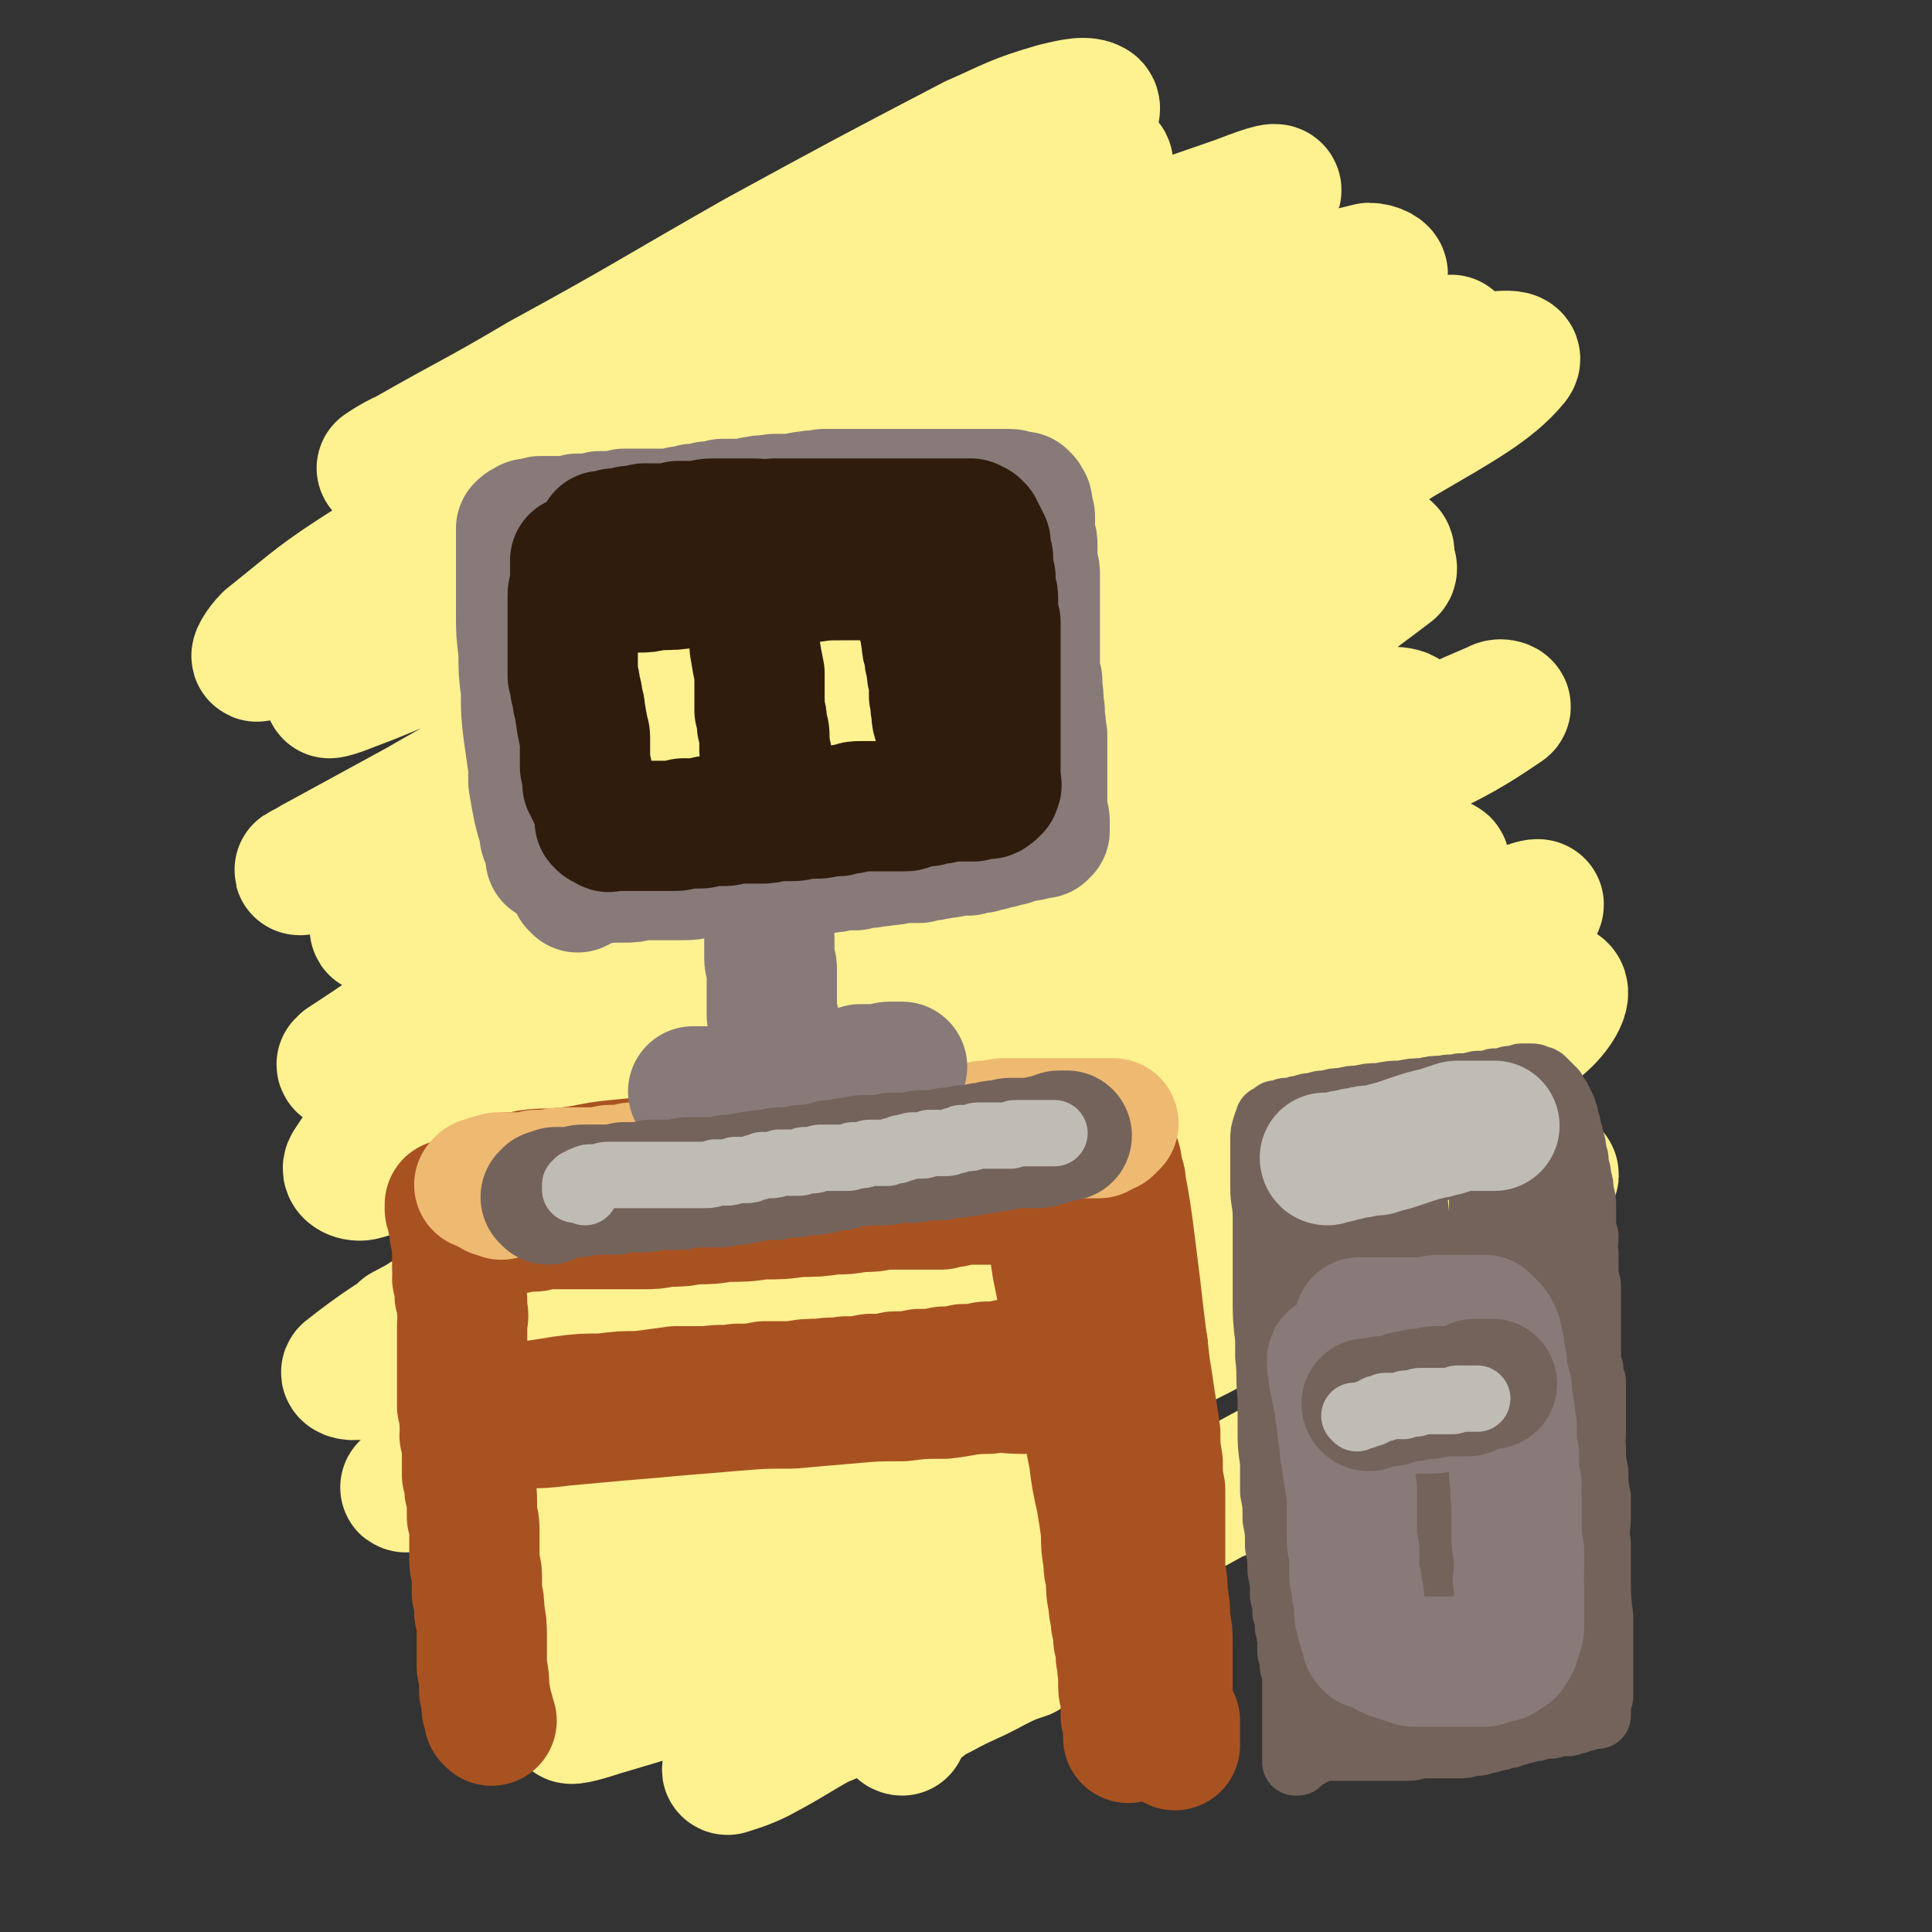 <svg viewBox='0 0 786 786' version='1.1' xmlns='http://www.w3.org/2000/svg' xmlns:xlink='http://www.w3.org/1999/xlink'><rect x="0" y="0" width="786" height="786" fill="#333333" stroke="none"/><g fill='none' stroke='rgb(254,241,144)' stroke-width='53' stroke-linecap='round' stroke-linejoin='round'><path d='M367,704c0,0 -1,0 -1,-1 0,0 0,0 0,0 1,-1 0,-1 1,-2 3,-4 3,-4 8,-7 4,-3 4,-3 8,-5 11,-6 11,-5 22,-11 6,-3 6,-3 12,-5 '/><path d='M411,670c0,0 -1,-1 -1,-1 -1,0 -1,0 -2,1 -8,4 -8,4 -16,7 -37,16 -38,15 -75,31 -8,4 -8,4 -16,9 -3,1 -6,3 -5,3 3,-1 7,-2 13,-5 15,-8 15,-9 30,-17 25,-14 25,-15 49,-29 61,-35 61,-35 123,-69 30,-16 29,-17 60,-32 22,-11 22,-12 45,-20 6,-2 13,-3 12,-1 -3,5 -10,8 -20,14 -23,12 -23,12 -47,22 -30,13 -30,12 -61,24 -35,13 -35,13 -71,25 -35,13 -36,13 -71,25 -33,12 -33,12 -67,24 -23,8 -22,8 -46,15 -6,2 -13,4 -13,3 1,-3 8,-6 17,-12 22,-14 22,-13 44,-27 34,-22 34,-22 68,-43 42,-26 42,-26 84,-50 21,-13 21,-13 43,-24 41,-22 41,-22 83,-42 25,-12 25,-13 51,-23 4,-1 11,-1 10,0 -5,5 -12,7 -24,12 -26,12 -26,12 -52,23 -37,15 -37,15 -74,30 -42,17 -42,16 -84,33 -79,34 -80,33 -157,69 -20,9 -21,10 -39,22 -2,2 -3,6 -1,6 12,-3 15,-6 29,-13 29,-15 29,-15 58,-31 44,-24 43,-25 86,-50 49,-29 50,-28 98,-58 47,-29 47,-29 93,-59 32,-22 33,-20 62,-45 6,-5 11,-13 8,-15 -7,-3 -15,0 -29,4 -33,9 -33,10 -64,22 -45,17 -45,17 -89,36 -49,21 -50,20 -97,44 -46,23 -46,22 -90,49 -29,17 -29,17 -55,38 -6,5 -9,9 -8,13 0,2 5,0 9,-2 23,-9 23,-9 45,-21 36,-19 36,-20 71,-40 48,-27 48,-26 95,-54 50,-29 50,-29 99,-58 41,-25 42,-24 82,-49 11,-7 22,-14 22,-16 -1,-1 -13,4 -25,9 -33,14 -33,14 -65,29 -45,22 -45,21 -90,44 -51,25 -51,25 -101,52 -49,25 -49,25 -96,52 -35,20 -35,21 -69,42 -7,4 -16,10 -15,9 2,-2 11,-8 21,-15 29,-20 29,-20 59,-40 46,-31 46,-31 93,-61 55,-35 54,-36 110,-69 48,-28 48,-29 98,-53 20,-10 24,-11 41,-16 2,0 0,4 -2,5 -19,10 -21,9 -41,18 -39,16 -39,16 -77,32 -49,20 -49,20 -97,41 -49,21 -49,21 -97,43 -40,19 -40,20 -80,39 -14,7 -15,7 -29,13 0,0 0,-1 0,-1 15,-8 15,-8 30,-16 32,-19 32,-19 65,-38 46,-28 46,-28 92,-56 52,-31 52,-31 105,-61 48,-28 48,-29 97,-56 27,-14 28,-15 56,-27 1,-1 5,0 3,1 -19,13 -22,13 -44,25 -42,23 -43,22 -85,45 -54,28 -54,28 -108,57 -55,31 -55,30 -110,62 -45,27 -45,28 -89,57 -17,11 -21,13 -35,24 -1,1 3,2 5,1 20,-11 20,-11 40,-23 40,-24 40,-24 78,-49 51,-32 50,-33 101,-65 51,-33 52,-32 104,-65 40,-25 41,-24 81,-49 11,-7 20,-11 22,-16 1,-3 -9,-3 -17,-1 -29,8 -29,9 -58,20 -46,18 -46,18 -92,38 -51,22 -52,21 -102,46 -44,21 -43,22 -86,45 -24,13 -24,14 -47,27 -3,3 -7,5 -7,5 0,1 4,-1 8,-3 23,-12 24,-11 46,-24 45,-26 45,-26 89,-52 55,-33 56,-32 111,-66 51,-31 51,-31 102,-63 24,-15 26,-16 47,-32 1,-1 -1,-4 -2,-4 -20,7 -21,9 -42,18 -40,18 -41,18 -80,38 -52,26 -53,26 -103,54 -51,29 -51,29 -100,61 -38,24 -38,24 -74,52 -13,10 -16,12 -23,23 -2,3 3,5 6,4 18,-5 19,-6 37,-15 38,-20 37,-21 74,-42 51,-30 51,-30 101,-61 53,-32 53,-33 105,-66 41,-26 42,-25 82,-52 10,-7 20,-15 18,-18 -1,-2 -12,3 -23,7 -35,13 -36,12 -70,26 -52,22 -52,22 -102,46 -55,26 -55,26 -109,56 -45,24 -45,25 -88,51 -17,11 -16,11 -33,22 0,1 -1,2 -1,1 11,-6 12,-7 24,-14 33,-20 33,-20 67,-40 53,-31 54,-31 107,-63 62,-36 62,-36 123,-72 55,-32 56,-31 110,-65 24,-14 37,-21 46,-32 3,-4 -11,-2 -21,1 -37,12 -37,13 -73,28 -54,23 -54,23 -107,48 -58,28 -58,27 -115,58 -49,26 -49,27 -97,56 -23,15 -23,16 -44,33 -4,3 -8,7 -6,7 7,0 13,-3 24,-8 32,-16 32,-17 63,-34 53,-29 53,-29 107,-59 60,-34 60,-33 120,-67 61,-35 75,-43 122,-71 6,-3 -8,4 -17,8 -33,14 -34,13 -67,27 -56,23 -57,22 -112,46 -61,27 -61,27 -121,56 -51,24 -51,25 -101,51 -22,12 -22,12 -44,24 -3,2 -6,3 -5,3 2,-1 6,-3 12,-6 26,-14 26,-15 51,-29 49,-27 49,-27 98,-54 61,-33 61,-33 122,-66 55,-29 55,-29 110,-59 24,-13 28,-14 47,-28 2,-1 -2,-3 -5,-3 -25,6 -25,7 -50,16 -44,15 -44,15 -88,31 -54,20 -54,20 -108,42 -51,21 -51,20 -101,43 -33,15 -33,16 -64,33 -6,3 -13,7 -12,8 2,0 9,-3 17,-6 29,-12 29,-11 56,-25 47,-22 46,-23 92,-47 52,-28 52,-27 103,-56 45,-24 45,-24 88,-50 15,-9 25,-15 29,-20 2,-3 -8,1 -16,4 -29,10 -29,10 -57,22 -45,18 -45,18 -88,37 -48,22 -48,22 -95,45 -35,18 -35,17 -70,37 -7,5 -14,10 -13,11 1,2 9,-2 17,-6 24,-10 24,-10 47,-21 16,-8 16,-8 32,-17 35,-19 35,-19 69,-39 31,-19 31,-19 62,-39 18,-11 19,-11 36,-24 3,-2 8,-6 5,-6 -9,2 -14,5 -28,10 -37,16 -37,15 -73,32 -52,25 -53,25 -104,52 -47,25 -47,25 -92,53 -22,14 -22,15 -42,31 -3,3 -6,8 -4,7 9,-1 13,-5 25,-11 30,-16 30,-17 60,-34 48,-27 48,-27 95,-55 50,-29 50,-29 100,-59 32,-18 33,-17 63,-37 2,-1 4,-5 2,-5 -15,3 -18,5 -35,11 -34,13 -34,13 -67,26 -43,17 -43,17 -85,35 -38,17 -38,17 -75,35 -17,8 -23,13 -32,17 -3,2 4,-3 9,-5 28,-16 28,-15 55,-31 44,-24 44,-25 88,-50 44,-24 44,-24 88,-47 16,-7 16,-8 33,-13 8,-2 13,-3 16,-1 2,2 -3,6 -6,10 -11,13 -12,13 -23,26 '/></g>
<g fill='none' stroke='rgb(169,82,33)' stroke-width='53' stroke-linecap='round' stroke-linejoin='round'><path d='M200,700c0,0 0,0 -1,-1 0,0 0,0 0,0 0,-1 0,-1 0,-2 0,-1 0,-1 -1,-2 0,-3 0,-3 -1,-7 0,-5 0,-5 -1,-10 0,-6 0,-6 0,-12 0,-5 0,-5 -1,-10 0,-4 0,-4 -1,-8 0,-4 0,-4 0,-7 0,-3 -1,-3 -1,-6 0,-3 0,-3 0,-6 0,-3 0,-3 0,-6 0,-3 0,-3 -1,-6 0,-3 0,-3 0,-6 0,-3 0,-3 -1,-5 0,-3 0,-3 -1,-6 0,-3 0,-3 0,-6 0,-3 0,-3 0,-5 0,-3 0,-3 -1,-5 0,-3 1,-3 0,-5 0,-2 0,-2 0,-3 0,-1 0,-1 0,-2 0,-1 0,-1 -1,-2 0,-1 0,-1 0,-2 0,-1 0,-1 0,-2 0,-1 0,-1 0,-1 0,-1 0,-1 0,-2 0,-1 0,-1 0,-2 0,-1 0,-1 0,-1 0,-1 0,-1 0,-2 0,0 0,0 0,-1 0,-1 0,-1 0,-1 0,-1 0,-1 0,-1 0,0 0,0 0,0 0,-1 0,-1 0,-1 0,0 0,0 0,0 0,-1 0,-1 0,-1 0,0 0,0 0,0 0,-1 0,-1 0,-1 0,-1 0,-1 0,-1 0,-1 0,-1 0,-1 0,-1 0,-1 0,-1 0,-1 0,-1 0,-2 0,-2 0,-2 0,-3 0,-1 0,-1 0,-3 0,-1 0,-1 0,-3 0,-1 0,-1 0,-1 0,-3 1,-3 0,-6 0,-2 0,-2 0,-4 0,-1 0,-1 -1,-2 0,-2 0,-2 0,-4 0,-2 0,-1 -1,-3 0,-2 1,-2 0,-4 0,-1 0,-1 0,-3 0,-1 0,-1 0,-3 0,-1 0,-1 0,-3 0,-1 0,-1 0,-3 0,-1 0,-1 -1,-2 0,-1 1,-1 0,-2 0,-1 0,-1 0,-2 0,-1 0,-1 -1,-2 0,0 0,0 0,-1 0,-1 0,-1 0,-2 0,0 0,0 -1,-1 0,0 0,0 0,-1 0,0 0,0 0,-1 0,0 1,0 1,0 0,0 0,0 1,0 0,0 0,0 1,0 0,0 0,0 1,0 1,0 1,0 2,0 2,0 2,0 3,0 3,-1 3,-1 5,-1 2,0 2,0 5,0 3,0 3,0 6,0 4,0 4,0 7,0 4,0 4,0 8,0 4,0 4,0 9,0 5,0 5,0 10,0 5,0 5,0 9,0 5,0 5,0 9,1 6,0 6,0 11,1 6,0 6,0 12,0 7,0 7,0 13,0 5,0 5,0 11,0 6,0 6,0 11,0 5,0 5,0 10,0 5,0 5,1 10,0 5,0 5,0 9,-1 4,0 4,0 8,0 4,0 4,0 8,0 4,0 4,0 7,0 4,0 4,0 7,0 3,0 3,0 6,0 2,-1 2,-1 5,-1 2,-1 2,0 4,-1 2,0 2,0 4,0 1,0 1,0 2,0 2,0 2,0 4,0 2,0 2,0 4,0 2,0 2,0 4,0 2,0 2,0 4,0 1,0 1,0 2,0 1,0 1,0 2,0 0,0 0,0 1,0 1,0 1,0 2,0 0,0 0,0 1,0 0,0 0,0 1,0 0,0 0,0 1,0 0,0 0,0 0,1 0,0 0,0 0,1 1,1 1,0 1,1 1,2 1,2 1,3 1,3 1,4 1,7 2,7 2,7 3,14 2,10 2,10 4,20 2,9 2,10 4,19 2,10 2,10 4,20 1,9 1,9 3,19 1,8 1,8 3,17 1,6 1,6 2,13 0,6 0,6 1,12 0,3 0,3 1,6 0,6 0,6 1,11 0,4 1,4 1,8 1,3 1,3 1,7 1,3 1,3 1,7 1,3 0,3 1,6 0,3 0,3 0,6 0,3 1,3 1,6 0,2 0,2 0,4 0,1 0,1 0,2 0,1 1,1 1,1 0,1 0,1 0,2 0,0 0,0 0,1 0,0 0,0 0,0 0,0 0,0 0,1 0,0 0,0 0,1 0,0 0,0 0,1 0,0 0,0 0,1 0,0 0,0 0,1 0,0 0,0 0,0 '/><path d='M469,688c0,0 -1,-1 -1,-1 0,0 1,0 1,0 0,-1 0,-1 0,-1 -1,-2 -1,-2 -1,-3 -1,-3 -1,-3 -1,-5 -1,-5 0,-5 -1,-9 0,-5 0,-5 -1,-10 0,-4 0,-4 -1,-9 0,-4 0,-4 -1,-9 0,-5 0,-5 -1,-9 0,-5 0,-5 0,-10 -1,-6 -1,-6 -1,-11 -1,-6 -1,-6 -1,-11 -1,-5 -1,-5 -1,-10 -1,-5 -1,-5 -1,-10 -1,-5 -1,-5 -1,-10 -1,-5 -1,-5 -1,-10 -1,-4 -1,-4 -1,-9 -1,-4 -1,-4 -1,-8 -1,-4 -1,-4 -1,-7 -1,-4 -1,-3 -1,-7 -1,-3 0,-3 0,-6 0,-3 0,-3 0,-5 -1,-3 -1,-3 -1,-6 -1,-3 0,-3 0,-6 0,-2 0,-2 0,-4 0,-1 -1,-1 -1,-2 0,-1 0,-2 0,-3 0,-1 0,-1 0,-2 -1,-1 -1,-1 -1,-1 -1,-1 -1,-1 -1,-1 -1,-1 -1,-1 -1,-1 -1,-1 -1,-1 -1,-1 0,-1 0,-1 0,-1 -1,-1 -1,-1 -1,-1 0,-1 0,-1 0,-2 0,-1 0,0 0,-1 0,-1 0,-1 0,-2 0,0 0,0 0,-1 0,0 0,0 0,-1 0,0 -1,0 -1,0 0,0 0,0 -1,0 0,0 0,0 -1,0 0,0 0,0 -1,0 0,0 0,0 -1,0 -1,0 -1,0 -2,0 -1,0 -1,0 -2,0 -2,0 -2,0 -3,1 -1,0 -1,0 -2,0 -2,1 -2,1 -4,1 -3,1 -3,1 -5,1 -3,0 -3,0 -5,0 -3,0 -3,0 -6,0 -3,0 -3,0 -6,0 -3,0 -3,0 -6,1 -3,0 -3,0 -6,1 -2,0 -2,0 -5,0 -3,1 -3,0 -6,1 -4,0 -4,0 -7,1 -4,0 -4,0 -8,0 -4,1 -4,1 -8,1 -4,1 -4,1 -9,1 -6,1 -6,1 -11,1 -7,1 -7,1 -14,1 -7,1 -7,1 -15,1 -7,1 -7,1 -15,1 -6,1 -6,1 -13,1 -5,1 -5,1 -11,1 -5,1 -5,1 -10,1 -4,0 -4,0 -9,0 -4,0 -4,0 -8,0 -4,0 -4,0 -8,0 -3,0 -3,0 -6,0 -2,0 -2,0 -5,0 0,0 0,0 -1,0 -2,0 -2,0 -3,0 -2,0 -2,1 -4,1 -2,0 -2,0 -5,0 -2,1 -2,1 -5,1 -2,0 -2,0 -5,0 '/><path d='M229,577c0,0 -1,-1 -1,-1 '/><path d='M198,577c0,0 0,-1 -1,-1 0,0 1,0 1,0 0,0 0,-1 0,-1 0,0 0,0 1,0 1,-1 1,-1 2,-1 3,-1 3,-1 6,-1 4,-1 4,-1 9,-1 7,-1 7,-1 13,-2 8,-1 8,-1 16,-1 8,-1 8,-1 15,-1 8,-1 8,-1 15,-2 6,0 6,0 13,0 6,-1 6,0 12,-1 6,0 6,0 11,-1 6,0 6,0 12,0 5,-1 5,-1 11,-1 5,-1 5,0 10,-1 5,0 5,0 10,-1 5,0 5,0 10,-1 5,0 5,0 10,-1 5,0 5,0 10,-1 4,0 4,0 8,-1 4,0 4,0 9,-1 5,0 5,0 9,-1 4,0 4,0 9,-1 2,0 2,0 4,0 3,-1 3,0 7,-1 2,0 2,0 5,0 3,-1 3,-1 6,-1 3,-1 3,-1 6,-1 3,-1 3,-1 6,-1 3,-1 3,-1 6,-1 2,-1 2,-1 4,-1 1,0 1,0 2,0 '/><path d='M204,582c0,0 -1,-1 -1,-1 1,-1 1,-1 2,-1 4,0 4,0 8,-1 8,0 8,0 16,-1 11,-1 11,-1 22,-2 12,-1 12,-1 23,-2 12,-1 12,-1 24,-2 12,-1 12,-1 24,-1 11,-1 11,-1 23,-2 11,-1 11,-1 22,-1 8,-1 8,-1 17,-1 9,-1 9,-2 18,-2 7,-1 7,0 14,0 5,0 6,-1 11,-1 4,-1 4,-1 8,-2 2,0 2,0 3,0 3,0 3,0 6,0 '/><path d='M203,483c0,0 0,-1 -1,-1 0,0 0,0 0,0 0,0 0,0 0,-1 0,0 0,0 0,0 0,0 1,0 1,0 0,0 0,-1 1,-1 1,0 1,0 3,-1 4,0 4,0 8,-1 7,-1 7,0 15,-1 10,-1 10,-2 20,-3 10,-1 10,-1 20,-2 10,-1 10,0 19,-1 9,-1 9,-1 17,-2 8,0 8,-1 15,-1 8,-1 8,-1 15,-1 7,-1 7,-1 14,-1 7,-1 7,-1 14,-1 7,-1 7,-1 14,-1 6,-1 7,-1 13,-1 5,0 5,0 11,0 5,0 5,0 10,0 5,0 5,0 9,0 4,0 4,0 7,0 2,0 2,0 3,0 2,0 2,0 4,0 1,0 1,0 2,0 0,0 0,0 0,0 0,0 0,0 0,0 0,0 0,0 1,0 0,0 0,0 0,0 0,0 0,0 1,0 0,0 0,0 1,0 0,0 0,0 1,0 0,0 0,0 1,0 0,0 0,0 1,0 0,0 0,0 1,0 0,0 0,0 1,0 0,0 0,0 1,0 0,0 0,0 1,0 0,0 0,0 1,0 0,1 0,1 1,1 0,1 0,0 1,1 1,2 1,2 2,4 1,1 1,1 2,3 1,3 0,3 1,6 1,2 1,2 1,4 1,5 1,5 2,11 1,7 1,7 2,15 1,8 1,8 2,16 1,9 1,9 2,17 1,8 1,8 2,16 1,6 1,6 2,13 1,6 1,6 2,13 0,6 0,6 1,12 0,6 0,6 1,11 0,6 0,6 0,11 0,6 0,6 0,11 0,5 0,5 0,11 1,5 1,5 1,10 1,5 1,5 1,10 1,5 1,5 1,10 0,5 0,5 0,10 0,5 0,5 0,10 0,4 0,4 1,8 0,2 0,2 0,5 1,1 1,1 1,3 1,1 1,1 1,2 0,1 0,1 0,2 0,0 0,1 0,1 0,0 0,-1 0,-1 0,0 0,0 0,-1 0,-4 0,-4 0,-8 '/></g>
<g fill='none' stroke='rgb(238,186,113)' stroke-width='53' stroke-linecap='round' stroke-linejoin='round'><path d='M204,486c0,0 0,0 -1,-1 0,0 0,0 0,0 0,0 0,0 -1,0 0,0 0,0 0,0 0,0 -1,0 -1,0 1,0 1,0 1,0 2,-1 2,-1 3,-1 1,0 1,0 3,0 2,-1 2,-1 4,-1 2,0 2,0 5,0 3,-1 3,-1 5,-1 2,0 2,0 4,0 3,0 3,-1 7,-1 3,0 3,0 7,0 3,0 3,0 7,0 3,0 3,0 6,0 3,0 3,0 6,0 3,0 3,0 6,0 3,0 3,-1 5,-1 3,0 3,0 5,0 3,0 3,0 5,0 3,0 3,0 5,0 3,0 3,0 5,0 3,-1 3,-1 5,-1 3,-1 3,0 5,-1 3,0 3,0 5,-1 3,0 3,0 5,-1 3,0 3,0 5,-1 3,0 3,0 6,-1 3,0 3,0 5,-1 3,0 3,0 6,-1 2,0 2,0 5,-1 3,0 3,0 5,-1 2,0 2,0 3,0 4,-1 4,-1 8,-2 2,-1 1,-1 3,-1 2,-1 2,-1 5,-1 2,-1 2,-1 5,-1 2,-1 2,-1 5,-1 2,-1 2,-1 5,-1 2,-1 2,-1 5,-1 2,-1 2,-1 5,-1 2,-1 2,-1 5,-1 2,-1 2,-1 5,-1 2,-1 2,0 4,-1 2,0 2,0 4,0 2,0 2,-1 4,-1 2,0 2,0 4,0 2,0 2,0 4,0 2,0 2,0 4,0 1,0 1,0 3,0 2,0 2,0 3,0 2,0 2,0 3,0 2,0 2,0 3,0 2,0 2,0 3,0 2,0 2,0 3,0 1,0 1,0 3,0 1,0 1,0 2,0 1,0 1,0 2,0 0,0 0,0 1,0 0,0 0,0 1,0 1,0 1,0 2,0 0,0 0,0 0,0 1,0 1,0 2,0 0,0 0,0 0,0 1,0 1,0 1,0 0,0 1,0 1,0 0,0 -1,1 -1,1 0,0 0,0 -1,1 0,0 0,0 -1,0 -1,0 -1,0 -1,0 -1,0 -1,0 -2,1 0,0 0,0 -1,0 '/><path d='M197,482c0,0 -1,-1 -1,-1 0,0 -1,1 -1,1 0,0 1,-1 1,-1 0,0 0,0 1,0 1,-1 1,0 2,-1 1,0 1,0 2,0 1,-1 1,-1 3,-1 2,0 2,0 4,0 3,0 3,0 5,0 3,0 3,0 5,-1 3,0 3,0 5,0 4,-1 4,-1 8,-1 4,0 4,0 8,0 4,0 4,0 9,-1 5,0 5,0 9,-1 6,0 6,0 12,-1 6,0 6,0 12,-1 7,0 7,0 13,-1 5,0 5,0 10,0 5,0 5,0 10,-1 4,0 4,0 8,0 4,-1 4,-1 7,-1 3,-1 3,0 6,-1 3,0 3,0 6,0 3,0 3,0 5,0 3,0 3,0 6,-1 3,0 3,0 6,0 1,0 1,0 3,-1 4,0 4,-1 8,-1 1,0 2,0 3,0 2,0 2,0 5,-1 2,0 2,0 5,0 2,0 2,-1 5,-1 2,0 2,0 5,0 2,0 2,0 4,0 2,0 2,0 4,-1 2,0 2,0 4,0 2,0 2,0 4,0 2,0 2,0 4,-1 2,0 2,0 4,0 2,0 2,0 4,0 2,0 2,-1 4,-1 2,0 2,0 4,0 2,0 2,0 4,0 1,0 1,0 3,0 1,0 1,0 3,0 1,0 1,0 3,0 1,0 1,0 3,0 1,0 1,0 3,0 0,0 0,0 1,-1 '/></g>
<g fill='none' stroke='rgb(135,122,121)' stroke-width='53' stroke-linecap='round' stroke-linejoin='round'><path d='M283,445c0,0 0,-1 -1,-1 0,0 1,0 1,0 0,0 0,0 0,0 1,0 1,0 1,0 1,0 1,0 2,0 1,0 1,0 3,0 1,0 1,0 3,0 2,0 2,0 4,0 2,0 2,0 4,-1 2,0 2,0 5,0 2,0 2,0 5,-1 2,0 2,0 5,0 2,0 2,0 5,-1 2,0 2,0 5,0 2,0 2,0 5,-1 2,0 2,0 4,-1 2,0 2,0 4,-1 2,0 2,0 4,-1 2,0 2,0 4,-1 2,0 2,0 4,-1 2,0 2,0 4,0 2,0 2,0 4,0 2,0 2,-1 4,-1 2,0 2,0 4,0 1,0 1,0 1,0 '/><path d='M319,428c0,0 -1,-1 -1,-1 0,0 0,0 0,-1 0,0 0,0 -1,-1 0,0 0,0 0,0 -1,-1 0,-1 -1,-2 0,-1 0,-1 0,-2 0,-1 -1,-1 -1,-2 0,-1 0,-1 0,-3 0,-1 0,-1 -1,-3 0,-2 0,-2 0,-4 0,-2 0,-2 0,-5 0,-2 0,-2 0,-5 0,-2 0,-2 0,-5 0,-2 -1,-2 -1,-4 0,-2 0,-2 0,-4 0,-2 0,-2 0,-4 '/><path d='M235,361c0,0 -1,-1 -1,-1 0,0 0,0 0,0 0,0 0,0 1,0 0,0 0,0 1,0 1,-1 1,-1 2,-1 2,-1 2,-1 4,-1 2,-1 2,0 5,-1 3,0 3,0 6,0 4,0 4,0 8,-1 4,0 4,0 8,0 4,0 4,0 8,0 4,0 4,0 8,-1 3,0 3,0 7,0 3,0 3,0 6,0 4,0 4,0 7,0 4,0 4,0 7,0 3,0 3,0 6,0 3,0 3,0 6,0 3,0 3,0 6,-1 3,0 3,0 6,-1 3,0 3,0 6,-1 3,0 3,0 6,0 3,-1 3,-1 6,-1 3,-1 3,0 6,-1 3,0 3,0 6,-1 2,0 3,0 5,0 2,0 2,0 3,0 2,-1 2,-1 5,-1 2,-1 2,0 5,-1 2,0 2,0 5,-1 2,0 2,0 5,0 2,-1 2,-1 5,-1 2,-1 2,-1 4,-1 2,-1 2,-1 4,-1 2,-1 2,-1 4,-1 1,-1 1,-1 3,-1 2,-1 2,0 3,-1 1,0 1,0 2,0 1,0 1,-1 2,-1 1,0 1,0 1,0 1,0 1,0 2,0 0,-1 0,-1 1,-1 0,-1 0,-1 0,-1 0,-1 0,-1 0,-1 0,-1 0,-1 0,-2 0,-2 -1,-2 -1,-3 0,-2 0,-2 0,-3 0,-2 0,-2 0,-5 0,-2 0,-2 0,-5 0,-2 0,-2 0,-5 0,-4 0,-4 0,-7 0,-4 0,-4 0,-7 -1,-3 0,-3 -1,-7 0,-1 0,-1 0,-3 -1,-4 0,-4 -1,-9 0,-1 0,-1 0,-3 -1,-3 -1,-3 -1,-6 0,-3 0,-3 0,-6 0,-2 0,-2 0,-5 0,-3 0,-3 0,-5 0,-3 0,-3 0,-5 0,-2 0,-2 0,-5 0,-2 0,-2 0,-4 0,-2 0,-2 0,-4 0,-2 0,-2 0,-4 0,-2 -1,-2 -1,-4 0,-2 0,-2 0,-4 0,-1 0,-1 0,-3 0,-2 0,-2 -1,-3 0,-1 0,-1 0,-3 0,-1 0,-1 0,-2 0,-1 0,-1 0,-2 0,-1 0,-1 0,-2 0,-1 -1,-1 -1,-2 0,-1 0,-1 0,-2 0,0 0,0 0,-1 0,-1 -1,-1 -1,-1 0,-1 0,-1 0,-1 0,0 0,0 -1,-1 0,0 0,0 0,0 -1,0 -1,1 -2,0 0,0 0,0 -1,0 -1,0 -1,-1 -2,-1 -2,0 -2,0 -4,0 -2,0 -2,0 -5,0 -3,0 -3,0 -5,0 -4,0 -4,0 -7,0 -4,0 -4,0 -8,0 -3,0 -3,0 -7,0 -4,0 -4,0 -7,0 -3,0 -3,0 -7,0 -3,0 -3,0 -6,0 -3,0 -3,0 -6,0 -3,0 -3,0 -7,0 -3,0 -3,0 -7,0 -3,1 -3,0 -7,1 -3,0 -3,1 -6,1 -4,0 -4,0 -7,0 -4,1 -4,0 -7,1 -3,0 -3,1 -7,1 -3,0 -3,0 -7,0 -3,1 -3,1 -6,1 -3,1 -3,1 -6,1 -2,1 -2,1 -5,1 -3,1 -3,1 -6,1 -2,0 -2,0 -5,0 -2,0 -2,0 -5,0 -2,0 -2,0 -5,0 -1,0 -1,0 -2,0 -3,1 -3,1 -5,1 -3,0 -3,0 -5,0 -2,1 -2,1 -5,1 -2,0 -2,0 -4,0 -2,1 -2,1 -4,1 -2,0 -2,0 -4,0 -2,0 -2,0 -4,0 -1,0 -1,0 -3,0 -1,0 -1,1 -3,1 -1,0 -1,0 -2,0 0,0 0,0 -1,1 -1,0 -1,0 -2,1 0,0 0,0 0,1 0,1 0,1 0,2 0,1 0,1 0,3 0,2 0,2 0,3 0,3 0,3 0,5 0,4 0,4 0,8 0,6 0,6 0,12 0,8 0,8 1,16 0,8 0,8 1,16 0,9 0,9 1,17 1,7 1,7 2,14 0,3 0,3 0,6 1,6 1,6 2,11 1,4 1,4 2,7 1,3 0,3 1,5 1,2 1,2 2,3 0,1 0,1 0,2 0,1 0,1 0,1 0,1 0,1 0,1 0,1 0,1 0,1 '/></g>
<g fill='none' stroke='rgb(48,28,12)' stroke-width='53' stroke-linecap='round' stroke-linejoin='round'><path d='M235,229c0,0 -1,-1 -1,-1 0,0 0,0 0,1 0,0 0,0 0,1 0,1 0,1 0,1 0,2 0,2 0,3 0,2 0,2 0,3 0,3 -1,3 -1,5 0,3 0,3 0,5 0,4 0,4 0,7 0,3 0,3 0,6 0,2 0,2 0,3 0,3 0,3 0,6 0,3 0,3 0,6 1,3 1,3 1,5 1,3 1,3 1,5 1,3 1,3 1,5 1,3 0,3 1,5 0,3 1,3 1,5 0,2 0,2 0,4 0,2 0,2 0,4 0,2 0,2 0,4 0,1 1,1 1,3 0,1 0,1 0,2 0,1 0,1 0,2 1,0 1,0 1,1 0,1 0,1 0,1 1,1 1,1 1,1 0,1 0,1 0,1 1,1 1,1 1,1 0,1 0,1 0,1 1,1 1,1 1,1 0,1 0,1 0,1 1,1 1,1 1,1 0,1 0,1 0,1 0,1 0,1 0,1 0,1 0,1 0,1 0,1 0,1 0,2 0,0 0,0 0,1 1,0 1,0 1,1 1,0 1,0 1,0 1,1 1,1 1,1 1,1 1,0 1,0 1,0 1,0 1,0 1,0 1,0 2,0 1,0 1,0 2,0 1,0 1,0 2,0 2,0 2,0 3,0 2,0 2,0 3,0 2,0 2,0 4,0 2,0 2,0 4,0 2,0 2,0 4,0 3,0 3,0 5,-1 3,0 3,0 5,0 3,0 3,0 5,-1 3,0 3,0 5,0 3,0 3,0 5,-1 3,0 3,0 5,0 3,0 3,0 6,0 3,0 3,0 6,-1 3,0 3,0 6,0 3,0 3,0 5,-1 3,0 3,0 5,0 3,0 3,0 5,-1 3,0 3,0 5,0 3,-1 3,-1 5,-1 2,-1 2,-1 4,-1 2,0 2,0 4,0 2,0 2,0 4,0 1,0 1,0 2,0 2,0 2,0 4,0 2,0 2,0 4,0 1,0 1,0 3,-1 1,0 1,0 3,-1 1,0 1,0 3,0 1,0 1,0 3,-1 1,0 1,0 2,0 1,0 1,0 2,-1 1,0 1,0 2,0 1,0 1,0 2,0 1,0 1,0 2,0 1,0 1,0 2,0 1,0 1,0 2,0 1,0 1,0 2,0 1,0 1,-1 2,-1 0,0 0,0 1,0 1,0 1,0 2,0 0,0 0,0 1,0 0,0 1,0 1,-1 1,0 1,0 1,-1 1,0 1,0 1,-1 1,-1 0,-1 0,-2 0,-2 0,-2 0,-3 0,-1 0,-1 0,-2 0,-4 0,-4 0,-8 0,-1 0,-1 0,-3 0,-3 0,-3 0,-7 0,-3 0,-3 0,-6 0,-4 0,-4 0,-7 0,-3 0,-3 0,-6 0,-3 0,-3 0,-6 0,-3 0,-3 0,-6 0,-3 0,-3 0,-6 0,-3 0,-3 0,-5 -1,-3 -1,-3 -1,-5 0,-3 0,-3 0,-5 0,-2 -1,-2 -1,-4 0,-2 0,-2 0,-4 -1,-2 0,-2 -1,-4 0,-2 0,-2 0,-4 -1,-1 0,-1 -1,-3 0,-2 0,-2 0,-3 -1,-1 -1,-1 -1,-2 -1,-1 -1,-1 -1,-2 -1,-1 -1,-1 -1,-2 -1,0 -1,0 -1,-1 -1,0 -1,0 -2,-1 -1,0 -1,0 -3,0 -1,0 -1,0 -3,0 -1,0 -1,0 -3,0 -2,0 -2,0 -5,0 -2,0 -2,0 -5,0 -3,0 -3,0 -6,0 -2,0 -2,0 -4,0 -3,0 -3,0 -6,0 -4,0 -4,0 -7,0 -4,0 -4,0 -8,0 -4,0 -4,0 -8,0 -3,0 -3,0 -7,0 -4,0 -4,0 -7,0 -4,0 -4,0 -8,0 -4,1 -4,0 -9,0 -4,0 -4,0 -8,0 -4,0 -4,0 -8,0 -4,0 -4,1 -7,1 -4,0 -4,0 -7,0 -4,1 -4,1 -7,1 -3,0 -3,0 -7,0 -3,1 -3,1 -6,1 -3,1 -3,1 -6,1 -2,1 -2,1 -5,1 '/><path d='M255,238c0,0 0,0 -1,-1 0,0 0,1 0,1 0,0 0,0 0,0 -1,0 -1,0 -1,0 0,0 0,0 -1,0 0,0 0,0 -1,0 0,0 0,0 0,0 0,1 0,1 0,1 0,0 0,0 1,0 1,0 1,0 2,0 1,0 1,0 1,0 2,0 2,0 4,0 4,0 4,0 8,-1 7,0 7,0 14,-1 8,0 8,0 17,0 8,-1 8,-1 17,-1 7,-1 7,-1 14,-1 7,-1 7,-1 13,-1 6,0 6,0 11,0 4,0 4,0 8,0 4,0 4,0 7,0 4,0 4,0 7,0 3,0 3,0 6,-1 2,0 2,0 4,0 1,0 1,0 2,0 0,0 0,0 0,0 0,0 0,0 0,-1 0,0 0,0 0,0 0,0 1,0 1,0 '/><path d='M305,240c0,0 -1,-1 -1,-1 0,0 0,1 0,2 1,1 1,1 1,3 0,3 0,3 1,5 0,2 0,2 0,4 1,5 1,5 1,10 1,6 1,6 2,11 0,4 0,4 0,8 0,4 0,4 0,7 1,3 1,3 1,6 1,3 1,3 1,5 0,3 0,3 0,5 1,2 1,2 1,4 0,2 0,2 0,4 1,2 0,2 1,3 0,1 0,1 0,1 '/><path d='M376,250c0,0 -1,-1 -1,-1 0,0 0,1 0,1 0,1 0,1 0,2 1,2 1,2 1,3 1,3 0,3 1,5 0,3 0,3 1,5 0,3 0,3 1,6 0,3 0,3 1,6 0,3 0,3 0,6 1,3 0,3 1,6 0,3 0,3 1,5 0,2 0,2 1,4 0,2 0,2 1,4 0,1 0,1 0,1 '/></g>
<g fill='none' stroke='rgb(116,99,91)' stroke-width='53' stroke-linecap='round' stroke-linejoin='round'><path d='M223,488c0,0 0,0 -1,-1 0,0 1,0 1,0 0,0 0,0 0,0 0,0 0,-1 0,-1 0,0 0,0 1,0 0,0 0,0 0,0 1,0 1,0 1,0 1,0 1,-1 1,-1 1,0 1,0 1,0 1,0 1,0 1,0 1,0 1,0 2,0 1,0 1,0 2,0 2,0 2,0 3,0 1,-1 1,-1 3,-1 1,0 1,0 3,0 1,0 1,0 3,0 1,0 1,0 3,0 2,0 2,0 3,0 2,-1 2,0 4,-1 2,0 2,0 3,0 2,0 2,0 4,0 2,0 2,0 4,-1 2,0 2,0 3,0 2,0 2,0 4,0 2,0 2,0 4,0 2,0 2,-1 4,-1 2,0 2,0 4,0 2,0 2,0 4,0 2,0 2,0 4,0 2,0 2,0 4,-1 2,0 2,0 4,0 3,-1 3,-1 5,-1 2,-1 2,0 5,-1 2,0 2,0 5,0 1,0 1,-1 2,-1 3,0 3,0 5,0 2,0 2,0 4,-1 2,0 2,0 4,0 2,0 2,0 4,-1 2,0 2,0 4,-1 2,0 2,0 4,0 2,-1 2,-1 4,-1 3,-1 3,0 5,-1 2,0 2,0 4,0 2,0 2,0 4,0 2,0 2,0 4,-1 2,0 2,0 4,0 2,0 2,0 4,0 2,0 2,-1 4,-1 2,0 2,0 3,0 2,0 2,0 3,0 2,0 2,0 4,-1 2,0 2,0 3,0 2,0 2,0 4,-1 1,0 1,0 3,0 2,0 2,0 4,-1 1,0 2,0 3,0 2,-1 2,-1 3,-1 2,0 2,0 3,0 2,0 1,-1 3,-1 1,0 1,0 2,0 1,0 1,0 2,0 0,0 0,0 1,0 1,0 1,0 2,0 1,0 1,0 2,0 1,0 1,0 2,0 1,0 1,0 2,-1 1,0 1,0 2,0 1,0 1,0 2,-1 0,0 0,0 1,0 1,0 1,-1 2,-1 0,0 1,0 1,0 1,0 1,0 1,0 0,0 0,0 1,0 '/></g>
<g fill='none' stroke='rgb(191,187,181)' stroke-width='27' stroke-linecap='round' stroke-linejoin='round'><path d='M238,485c0,0 -1,-1 -1,-1 0,0 0,0 0,0 0,0 -1,0 -1,0 0,0 0,0 0,0 0,0 0,0 0,0 0,0 0,0 -1,0 0,0 0,0 0,0 0,0 0,0 -1,0 0,0 0,0 0,0 0,0 0,0 0,-1 0,0 0,0 0,0 0,0 0,-1 0,-1 0,0 0,0 0,0 1,-1 1,0 1,-1 1,0 1,0 2,-1 0,0 0,0 1,0 1,-1 1,-1 3,-1 2,0 2,0 3,0 2,-1 2,-1 4,-1 2,0 2,0 4,0 2,0 2,0 4,0 2,0 2,0 4,0 2,0 2,0 4,0 2,0 2,0 3,0 2,0 2,0 4,0 2,0 2,0 4,0 2,0 2,0 4,0 2,0 2,0 4,0 2,0 2,0 4,0 2,0 2,0 4,-1 2,0 2,0 4,0 2,0 2,0 4,-1 2,0 2,0 4,0 2,0 2,0 4,-1 1,0 1,0 3,-1 2,0 2,0 3,0 2,0 2,0 4,-1 2,0 2,0 3,0 2,0 2,0 4,0 2,0 2,0 3,-1 2,0 2,0 4,0 1,0 1,-1 3,-1 1,0 1,0 1,0 2,0 2,0 3,0 2,0 2,0 3,0 2,0 2,0 3,0 2,0 2,0 3,-1 2,0 2,0 3,0 2,0 2,-1 4,-1 2,0 2,0 3,0 2,0 2,0 4,0 2,-1 2,-1 4,-1 1,-1 1,-1 3,-1 1,-1 2,0 3,-1 2,0 2,0 4,0 1,0 1,0 3,-1 1,0 1,0 3,0 1,0 2,0 3,0 2,0 2,0 4,-1 2,0 1,0 3,-1 2,0 2,0 3,0 2,0 2,-1 4,-1 1,0 1,0 3,0 1,0 1,0 3,0 1,0 1,0 3,0 1,0 1,0 2,0 1,0 1,0 2,0 1,0 1,-1 2,-1 1,0 1,0 2,0 1,0 1,0 2,0 1,0 1,0 1,0 1,0 1,0 1,0 1,0 1,0 2,0 0,0 0,0 1,0 0,0 0,0 1,0 0,0 0,0 1,0 0,0 0,0 1,0 0,0 0,0 1,0 0,0 0,0 1,0 0,0 0,0 0,0 0,0 0,0 1,0 0,0 0,0 0,0 0,0 0,0 1,0 '/></g>
<g fill='none' stroke='rgb(116,99,91)' stroke-width='27' stroke-linecap='round' stroke-linejoin='round'><path d='M517,456c0,0 0,-1 -1,-1 0,0 0,1 0,1 0,0 0,0 0,0 0,1 -1,1 -1,2 -1,3 -1,3 -1,6 0,4 0,4 0,9 0,5 0,5 0,10 0,6 1,6 1,12 0,7 0,8 0,15 0,9 0,9 0,17 0,9 0,9 1,18 0,3 0,3 0,7 1,8 0,8 1,16 0,7 0,7 0,14 0,6 0,6 1,13 0,6 0,6 0,12 1,5 1,5 1,11 1,5 1,5 1,11 1,5 1,5 1,10 1,5 1,5 1,10 1,4 1,4 1,7 1,3 1,3 1,6 1,2 0,2 1,4 0,3 0,3 0,6 1,3 1,3 1,6 1,3 1,3 1,6 0,2 0,2 0,5 0,2 0,2 0,4 0,2 0,2 0,4 0,1 0,1 0,3 0,2 0,2 0,3 0,2 0,2 0,3 0,2 0,2 0,3 0,1 0,1 0,3 0,1 0,1 0,2 0,1 0,1 0,2 0,0 0,0 0,1 0,0 1,0 1,0 1,-1 1,-1 1,-1 1,-1 1,-1 1,-1 0,-1 0,-1 1,-1 0,0 0,0 1,0 0,-1 0,-1 1,-1 2,-1 2,-1 3,-1 3,-1 3,-1 6,-1 3,0 3,0 7,0 4,0 4,0 8,0 4,0 4,0 8,0 4,0 4,0 8,0 3,0 3,-1 7,-1 4,0 4,0 7,0 3,0 3,0 6,0 3,0 3,0 6,-1 3,0 3,0 5,-1 2,0 2,0 4,-1 2,0 2,0 4,-1 2,0 2,0 4,-1 1,0 1,0 3,-1 2,0 2,0 3,-1 2,0 2,0 3,0 2,-1 2,-1 3,-1 2,0 2,0 3,0 2,-1 2,-1 3,-1 1,0 1,0 2,0 1,0 1,0 2,0 1,0 1,-1 2,-1 1,0 1,0 1,0 1,0 1,0 2,-1 1,0 1,0 2,0 1,-1 1,-1 2,-1 1,0 1,0 2,0 1,0 1,0 1,0 0,0 0,-1 0,-1 0,0 0,0 0,-1 0,0 0,0 0,-1 0,0 0,0 0,-1 0,-1 0,-1 0,-1 0,-2 1,-2 1,-3 0,-3 0,-3 0,-6 0,-5 0,-5 0,-11 0,-7 0,-7 0,-15 -1,-8 -1,-8 -1,-17 0,-7 0,-7 0,-13 -1,-6 0,-6 0,-11 0,-4 0,-4 0,-8 -1,-5 -1,-5 -1,-10 -1,-5 -1,-5 -1,-10 -1,-3 0,-3 0,-5 0,-6 0,-6 0,-11 0,-3 0,-3 0,-5 0,-2 0,-2 0,-4 0,-1 0,-1 0,-2 -1,-2 -1,-2 -1,-5 -1,-2 -1,-3 -1,-5 0,-4 0,-4 0,-7 0,-3 0,-3 0,-7 0,-3 0,-3 0,-7 0,-3 0,-3 0,-7 0,-3 -1,-3 -1,-7 0,-3 0,-3 0,-7 -1,-3 0,-3 0,-7 -1,-3 -1,-3 -1,-6 0,-3 0,-3 0,-6 0,-3 0,-3 -1,-6 0,-3 0,-3 -1,-6 0,-2 0,-2 -1,-5 0,-3 0,-3 -1,-5 0,-3 0,-3 -1,-5 0,-2 0,-2 -1,-4 0,-2 0,-2 -1,-4 0,-2 0,-2 -1,-4 0,-1 0,-1 -1,-2 0,-1 0,-1 -1,-2 0,-1 0,-1 -1,-2 -1,-1 -1,-1 -1,-2 -1,-1 -1,-1 -2,-2 -1,-1 -1,-1 -2,-2 -1,-1 -1,-1 -2,-1 -2,-1 -2,-1 -3,-1 -1,0 -1,0 -3,0 -1,0 -1,0 -1,0 -3,1 -3,1 -5,1 -3,1 -3,1 -6,1 -3,1 -3,1 -7,1 -4,1 -4,1 -7,1 -4,1 -4,0 -7,1 -4,0 -4,0 -8,1 -4,0 -4,0 -9,1 -4,0 -4,0 -9,1 -4,0 -4,0 -8,1 -3,0 -3,0 -7,1 -3,0 -3,0 -6,1 -3,0 -3,0 -5,1 -3,0 -3,0 -5,1 -2,0 -2,0 -4,1 -2,0 -2,0 -3,0 -2,1 -2,1 -3,1 -1,0 -1,0 -1,0 '/></g>
<g fill='none' stroke='rgb(116,99,91)' stroke-width='53' stroke-linecap='round' stroke-linejoin='round'><path d='M537,477c-1,0 -1,-1 -1,-1 0,0 0,1 0,2 0,2 0,2 0,5 0,5 0,5 1,11 0,7 0,7 1,13 0,8 0,7 1,15 0,8 0,8 1,17 0,8 0,8 1,17 0,7 0,7 0,14 0,7 0,7 0,14 0,6 1,6 1,13 1,5 1,5 1,11 1,5 0,5 1,10 0,5 0,5 1,11 0,5 -1,5 0,10 0,4 0,4 1,8 0,3 0,3 1,6 0,2 0,2 1,4 0,2 0,2 1,4 0,2 0,2 1,4 0,2 0,2 1,4 0,1 0,1 1,3 0,1 0,1 1,3 0,1 0,1 1,2 0,0 0,0 1,1 0,0 0,0 0,1 1,1 1,1 2,2 0,0 0,0 0,0 1,1 1,1 1,1 1,1 1,1 2,1 1,1 1,1 2,1 1,1 1,1 3,1 1,1 1,1 3,1 1,0 1,-1 3,-1 2,0 2,0 4,0 2,0 2,0 5,0 2,0 2,0 5,0 2,0 2,0 5,0 2,-1 2,0 4,-1 2,0 2,0 4,-1 2,0 2,0 4,-1 2,0 2,0 4,-1 1,0 1,0 3,-1 1,0 1,0 2,-1 1,0 1,0 2,-1 1,-1 0,-1 1,-3 1,-2 1,-2 2,-4 0,-2 0,-2 0,-5 0,-4 0,-4 0,-8 0,-6 0,-6 0,-12 0,-10 0,-10 0,-21 0,-11 0,-11 0,-21 0,-11 0,-11 0,-22 0,-4 0,-4 0,-8 0,-10 0,-10 0,-20 0,-8 0,-8 0,-16 0,-8 0,-8 0,-15 0,-7 0,-7 0,-14 0,-5 0,-5 0,-11 0,-4 0,-4 0,-8 0,-3 0,-3 0,-6 0,-2 0,-3 0,-5 0,-3 0,-3 -1,-5 0,-3 0,-3 -1,-5 0,-2 0,-2 -1,-4 0,-1 0,-1 -1,-2 0,0 0,0 -1,-1 0,0 0,0 0,-1 -1,0 -1,0 -1,-1 0,0 0,0 -1,-1 0,0 0,0 -1,0 0,0 0,0 -1,0 -1,0 -1,0 -2,0 -1,0 -1,0 -3,0 -1,0 -1,0 -3,0 -2,0 -2,0 -4,1 -2,0 -2,0 -5,1 -2,0 -2,0 -5,1 -2,0 -2,0 -5,1 -2,0 -2,0 -4,1 -2,0 -2,0 -4,1 -1,0 -1,0 -2,0 -2,0 -2,0 -4,0 -1,1 -1,1 -2,1 -1,1 -1,1 -1,2 -1,2 -1,2 -1,5 -1,5 0,5 0,11 1,10 1,10 2,21 2,14 2,14 3,28 1,14 1,14 2,28 1,13 1,13 2,25 1,10 1,10 2,20 0,10 0,10 1,20 0,8 0,8 1,17 1,6 1,6 1,12 1,5 0,5 1,10 1,4 1,4 2,9 0,2 1,2 1,5 1,1 0,1 1,3 0,0 0,1 0,1 0,0 0,-1 0,-1 0,-1 0,-1 0,-2 0,-1 0,-1 0,-3 0,-1 0,-1 0,-3 0,-1 0,-1 0,-2 0,-1 0,-1 0,-1 0,-1 0,-1 0,-1 0,-1 1,-1 1,-2 0,-1 0,-1 1,-1 0,-2 0,-2 0,-3 0,-2 0,-2 0,-3 0,-1 0,-1 0,-2 '/></g>
<g fill='none' stroke='rgb(191,187,181)' stroke-width='53' stroke-linecap='round' stroke-linejoin='round'><path d='M540,472c-1,0 -1,-1 -1,-1 0,0 0,0 0,0 0,0 0,0 0,0 1,0 1,0 2,0 1,0 1,0 3,0 2,-1 2,-1 4,-1 3,-1 3,-1 5,-1 3,-1 3,-1 7,-1 3,-1 3,-1 7,-2 3,-1 3,-1 6,-2 3,-1 3,-1 6,-2 2,0 2,-1 5,-1 2,-1 2,-1 4,-1 1,-1 1,-1 3,-1 1,-1 1,-1 3,-1 1,0 1,0 2,0 0,0 0,0 1,0 0,0 0,0 1,0 1,0 1,0 1,0 1,0 1,0 1,0 1,0 1,0 1,0 1,0 1,0 2,0 1,0 1,0 2,0 0,0 0,0 1,0 0,0 0,0 1,0 0,0 0,0 0,0 1,0 1,0 1,0 '/></g>
<g fill='none' stroke='rgb(135,122,121)' stroke-width='53' stroke-linecap='round' stroke-linejoin='round'><path d='M543,554c-1,0 -1,-1 -1,-1 0,0 0,0 0,1 0,1 0,1 0,2 0,1 1,1 1,2 0,2 -1,2 0,3 0,2 0,2 1,4 0,3 0,3 1,5 0,4 0,4 1,8 0,4 0,4 1,8 0,4 0,4 1,8 0,3 0,3 1,6 0,3 0,3 1,6 0,3 0,3 0,6 0,3 0,3 0,7 0,3 0,3 0,6 0,3 0,3 1,6 0,2 0,2 0,5 0,2 0,2 0,4 0,2 0,2 1,4 0,1 0,1 0,3 0,2 1,2 1,3 0,1 0,1 0,3 0,1 0,1 0,3 0,1 0,1 1,2 0,1 0,1 0,2 0,1 0,1 1,2 0,1 0,1 0,2 1,1 1,1 1,2 0,1 0,1 0,1 0,1 0,1 1,1 0,0 0,1 0,1 1,0 1,0 1,0 0,0 0,0 1,0 0,0 0,0 1,0 0,0 0,-1 1,0 0,0 0,0 1,1 0,0 0,0 1,1 0,0 0,0 1,1 1,0 1,0 2,1 1,0 1,0 3,1 1,0 1,0 3,1 1,0 1,0 3,1 1,0 1,0 3,0 2,0 2,0 4,0 2,0 2,0 4,0 2,0 2,0 5,0 2,0 2,0 4,0 2,0 2,0 5,0 2,0 2,0 4,0 1,-1 1,-1 3,-1 2,-1 2,-1 4,-1 1,-1 1,-1 3,-2 1,-2 1,-2 2,-3 0,-2 0,-2 1,-3 0,-2 1,-2 1,-4 0,-1 0,-1 0,-2 0,-2 0,-2 0,-4 0,-3 0,-3 0,-5 0,-3 0,-3 0,-6 -1,-3 0,-3 0,-7 0,-3 0,-3 0,-7 -1,-3 -1,-3 -1,-7 0,-3 0,-3 0,-7 0,-3 0,-3 0,-7 -1,-3 0,-3 0,-6 -1,-3 -1,-3 -1,-6 0,-3 0,-3 0,-6 -1,-3 -1,-3 -1,-6 0,-3 0,-3 0,-6 -1,-3 0,-3 -1,-6 0,-2 0,-2 -1,-5 0,-2 0,-2 0,-4 -1,-2 -1,-2 -1,-4 -1,-2 -1,-2 -1,-4 0,-2 0,-2 0,-3 -1,-2 -1,-2 -1,-4 0,-1 0,-1 0,-2 -1,-1 -1,-1 -1,-2 0,-1 0,-1 0,-2 0,-1 0,-1 -1,-2 0,-1 0,-1 -1,-2 0,0 0,0 -1,-1 0,0 0,0 -1,-1 0,0 0,0 0,0 -1,-1 -1,-1 -1,-1 -1,0 -1,0 -2,0 -1,0 -1,0 -2,0 -2,0 -2,0 -3,0 -2,0 -2,0 -4,0 -2,0 -2,0 -4,0 -2,0 -2,0 -4,0 -2,0 -2,1 -4,1 -2,0 -2,0 -4,0 -2,0 -2,0 -4,0 -2,0 -2,0 -3,0 -2,0 -2,0 -3,0 -2,0 -2,0 -3,0 -2,0 -2,0 -3,0 -1,0 -1,0 -2,0 -1,0 -1,0 -2,0 -1,0 -1,0 -2,0 -1,0 -1,0 -2,0 0,0 0,0 0,0 '/><path d='M563,575c0,0 -1,0 -1,-1 0,0 1,0 1,0 0,0 -1,0 0,0 0,0 0,0 1,0 0,0 0,0 1,0 0,0 0,0 1,0 2,0 2,0 3,0 2,0 2,-1 4,-1 3,0 3,0 5,0 3,0 3,0 5,0 3,-1 3,0 6,-1 3,0 3,0 6,-1 2,0 2,0 4,0 1,0 1,0 3,0 2,0 2,0 3,0 1,0 1,0 1,0 '/><path d='M592,548c0,0 -1,-1 -1,-1 0,0 1,0 1,0 1,0 1,0 1,0 1,0 1,0 1,0 1,0 1,-1 2,-1 1,0 1,0 2,0 0,0 0,0 1,0 1,0 1,0 2,0 0,0 0,0 1,0 0,0 0,-1 1,-1 '/></g>
<g fill='none' stroke='rgb(116,99,91)' stroke-width='53' stroke-linecap='round' stroke-linejoin='round'><path d='M557,572c-1,0 -1,-1 -1,-1 0,0 0,0 1,0 0,0 0,0 1,0 1,0 1,0 2,0 1,0 1,-1 3,-1 1,0 1,0 3,0 1,-1 1,0 3,-1 1,0 1,0 3,-1 1,0 1,0 3,0 1,-1 1,-1 3,-1 1,0 1,0 2,0 1,0 1,0 2,0 1,-1 1,-1 2,-1 1,0 1,0 2,0 1,0 1,0 2,0 1,0 1,0 2,0 0,0 0,0 1,0 1,0 1,0 1,0 1,0 1,0 1,0 1,0 1,0 1,0 1,0 1,0 1,0 1,0 1,0 1,0 1,0 1,0 1,0 1,-1 1,-1 1,-1 1,-1 1,-1 1,-1 1,-1 1,-1 1,-1 1,0 1,0 1,0 1,0 1,0 1,0 1,0 1,0 1,0 1,0 1,0 1,0 1,0 1,0 1,0 1,0 1,0 1,0 0,0 0,0 1,0 '/></g>
<g fill='none' stroke='rgb(191,187,181)' stroke-width='27' stroke-linecap='round' stroke-linejoin='round'><path d='M552,577c0,0 -1,-1 -1,-1 0,0 1,0 1,0 1,0 1,0 1,0 1,0 1,0 1,0 1,0 1,0 1,0 1,-1 1,-1 1,-1 1,0 1,0 2,0 1,-1 1,-1 2,-1 0,-1 0,-1 1,-1 1,0 1,0 2,0 0,-1 0,-1 1,-1 1,0 1,0 2,0 0,0 0,0 1,0 1,0 1,0 1,0 1,0 1,0 2,0 0,0 0,0 1,0 0,0 0,-1 1,-1 1,0 1,0 2,0 1,0 1,0 2,0 1,-1 1,-1 2,-1 1,0 1,0 2,0 1,0 1,0 3,0 1,0 1,0 2,0 1,0 1,0 2,0 1,0 1,0 2,0 1,0 1,0 2,0 1,0 1,-1 2,-1 1,0 1,0 2,0 0,0 0,0 1,0 0,0 0,0 1,0 0,0 0,0 1,0 1,0 1,0 1,0 1,0 1,0 1,0 1,0 1,0 1,0 '/></g>
</svg>